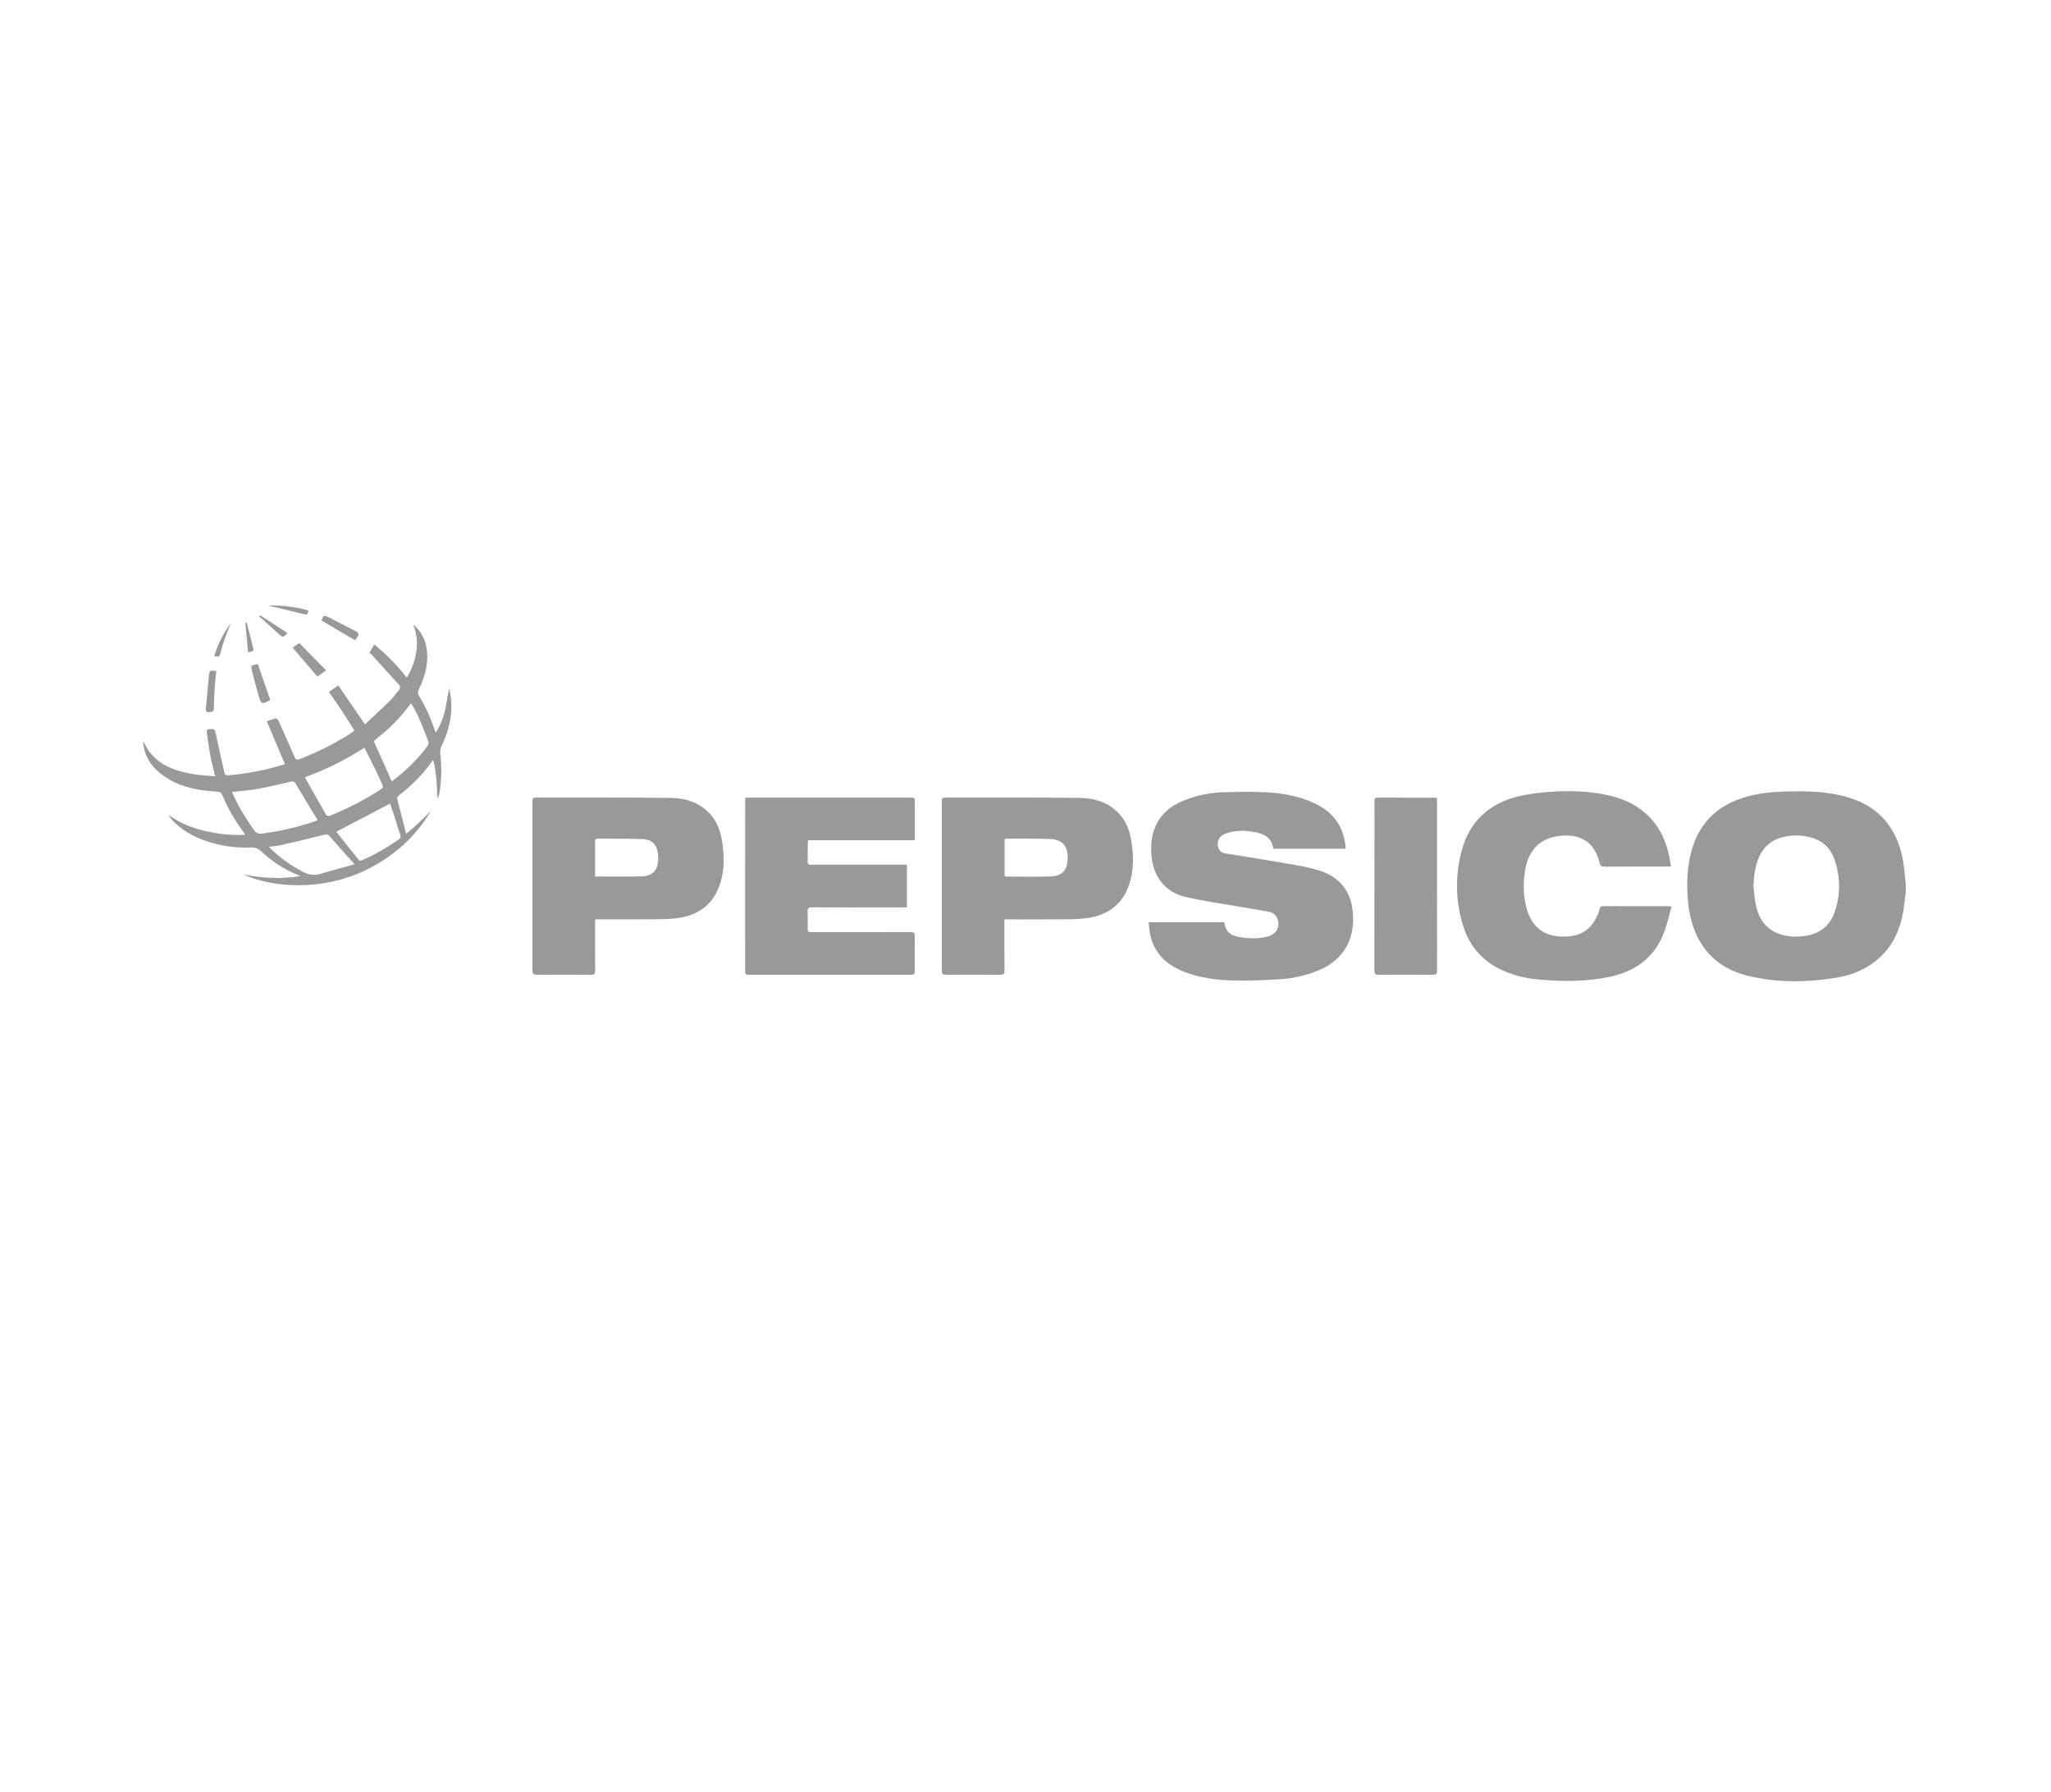<svg xmlns="http://www.w3.org/2000/svg" xmlns:xlink="http://www.w3.org/1999/xlink" id="Capa_1" x="0px" y="0px" viewBox="0 0 593 518" style="enable-background:new 0 0 593 518;" xml:space="preserve"><style type="text/css">	.st0{fill:#AFB2BA;}	.st1{fill:#EBAD2F;}	.st2{fill:#FBDA14;}	.st3{fill:#8A8A8A;}	.st4{fill:#A0A0A0;}	.st5{fill:#575757;}	.st6{fill:#717171;}	.st7{fill:#B9B9B9;}	.st8{fill:#3A3A3A;}	.st9{fill:#FFFFFF;}	.st10{fill:#979A99;}	.st11{fill:#2974B1;}</style><g id="YIQuV9.tif">	<g>		<path class="st10" d="M551,257.88c-0.22,1.74-0.38,3.5-0.66,5.23c-0.97,5.92-3.34,11.08-8.22,14.84c-3.24,2.51-6.97,4-10.95,4.66   c-8.4,1.38-16.85,1.55-25.2-0.36c-6.85-1.57-12.25-5.22-15.36-11.76c-1.56-3.29-2.29-6.79-2.61-10.39   c-0.35-4.04-0.24-8.06,0.57-12.05c1.9-9.46,7.53-15.38,16.84-17.85c3.47-0.92,7.01-1.29,10.57-1.38   c5.23-0.14,10.47-0.12,15.62,0.99c6.07,1.31,11.33,3.94,14.89,9.28c2.39,3.58,3.54,7.59,4.03,11.81c0.17,1.44,0.31,2.89,0.46,4.33   C551,256.11,551,256.99,551,257.88z M506.98,256.05c0.18,1.65,0.25,3.32,0.55,4.94c0.73,4.02,2.57,7.31,6.59,8.89   c2.41,0.94,4.94,1.04,7.52,0.71c4.37-0.55,7.39-2.82,8.82-6.95c1.74-5.03,1.67-10.15-0.06-15.17c-1.13-3.28-3.45-5.46-6.86-6.39   c-2.27-0.61-4.55-0.72-6.86-0.34c-3.66,0.6-6.43,2.43-8.02,5.87C507.42,250.29,507.09,253.13,506.98,256.05z"></path>		<path class="st10" d="M389.04,245.34c-6.96,0-13.89,0-20.9,0c-0.45-3.45-3.02-4.44-5.95-4.89c-2.75-0.43-5.49-0.45-8.11,0.66   c-1.6,0.67-2.3,2.12-1.91,3.71c0.26,1.09,0.97,1.71,2.03,1.88c4.65,0.77,9.31,1.47,13.95,2.28c4.27,0.75,8.6,1.31,12.75,2.51   c5.21,1.5,8.97,4.85,9.98,10.47c1.32,7.38-1,14.81-9.25,18.38c-3.69,1.59-7.54,2.51-11.52,2.74c-4.44,0.26-8.89,0.47-13.34,0.37   c-4.99-0.1-9.95-0.74-14.65-2.62c-5.16-2.07-8.7-5.58-9.68-11.24c-0.17-0.96-0.22-1.94-0.34-3.01c7.35,0,14.6,0,21.85,0   c0.52,3.13,1.91,3.94,4.99,4.4c2.5,0.37,5.02,0.41,7.49-0.22c2.43-0.62,3.61-2.48,3.05-4.7c-0.35-1.4-1.32-2.23-2.67-2.49   c-2.8-0.54-5.61-0.95-8.42-1.45c-5.31-0.93-10.67-1.65-15.89-2.9c-5.64-1.35-9.06-5.94-9.58-11.7c-0.27-3-0.04-5.9,1.17-8.66   c1.88-4.27,5.44-6.54,9.66-8.01c3.26-1.13,6.64-1.73,10.08-1.82c4.11-0.11,8.23-0.21,12.32,0.02c4.75,0.27,9.43,1.08,13.81,3.12   c5.46,2.53,8.56,6.71,9.08,12.74C389.05,245.03,389.04,245.16,389.04,245.34z"></path>		<path class="st10" d="M483.11,250.47c-0.45,0.02-0.78,0.05-1.12,0.05c-6.02,0-12.03-0.02-18.05,0.02   c-0.9,0.01-1.25-0.23-1.47-1.16c-1.37-5.88-5.58-8.42-11.4-7.75c-3.13,0.36-5.85,1.46-7.78,4.07c-1.36,1.84-2.04,3.96-2.38,6.2   c-0.57,3.8-0.47,7.58,0.65,11.27c1.86,6.1,6.6,8.11,12.33,7.49c4.75-0.51,7.3-3.49,8.59-7.81c0.16-0.53,0.28-0.9,0.97-0.9   c6.36,0.02,12.71,0.01,19.07,0.02c0.16,0,0.32,0.04,0.78,0.1c-0.68,2.42-1.22,4.79-2.02,7.06c-2.73,7.68-8.5,11.76-16.25,13.34   c-6.79,1.38-13.63,1.29-20.49,0.66c-3.44-0.32-6.76-1.12-9.91-2.52c-5.72-2.54-9.62-6.78-11.52-12.73   c-2.33-7.32-2.46-14.75-0.44-22.15c2.27-8.32,7.89-13.38,16.12-15.46c3.13-0.79,6.41-1.15,9.64-1.38   c5.36-0.37,10.73-0.21,16.02,0.89c4.22,0.88,8.11,2.49,11.37,5.38c4.02,3.56,6.05,8.17,6.99,13.34   C482.92,249.15,483,249.77,483.11,250.47z"></path>		<path class="st10" d="M215.53,230.59c0.44,0,0.84,0,1.24,0c15.47,0,30.93,0,46.4,0c1.31,0,1.31,0,1.32,1.34c0,3.26,0,6.52,0,9.78   c0,0.36,0,0.73,0,1.2c-10.34,0-20.55,0-30.84,0c-0.05,0.35-0.11,0.61-0.11,0.86c-0.01,1.77,0.02,3.53-0.02,5.3   c-0.02,0.73,0.25,0.96,0.95,0.92c0.88-0.04,1.77-0.01,2.65-0.01c7.95,0,15.91,0,23.86,0c0.4,0,0.8,0,1.24,0c0,4.15,0,8.17,0,12.34   c-0.43,0-0.82,0-1.22,0c-8.74,0-17.47,0.02-26.21-0.02c-1.05-0.01-1.35,0.3-1.29,1.32c0.08,1.63,0.05,3.26,0.01,4.89   c-0.02,0.7,0.23,0.97,0.93,0.96c1.43-0.03,2.86-0.01,4.28-0.01c8.16,0,16.32,0.02,24.47-0.02c1.04-0.01,1.33,0.29,1.31,1.32   c-0.06,3.33-0.05,6.65-0.01,9.98c0.01,0.8-0.25,1.06-1.05,1.06c-15.67-0.02-31.34-0.01-47.01-0.01c-0.62,0-1-0.07-1-0.87   c0.02-16.6,0.02-33.21,0.02-49.81C215.46,230.99,215.49,230.89,215.53,230.59z"></path>		<path class="st10" d="M290.41,265.78c0,0.57,0,0.97,0,1.37c0,4.48-0.02,8.96,0.02,13.45c0.01,0.86-0.17,1.2-1.11,1.19   c-5.3-0.04-10.61-0.03-15.91-0.01c-0.84,0-1.11-0.26-1.11-1.11c0.02-16.37,0.02-32.73,0-49.1c0-0.74,0.2-1,0.98-1   c12.95,0.03,25.9-0.05,38.85,0.09c4.37,0.05,8.46,1.28,11.55,4.7c1.91,2.11,2.88,4.66,3.35,7.4c0.73,4.25,0.87,8.5-0.47,12.68   c-1.86,5.8-5.97,8.98-11.87,9.91c-2,0.31-4.05,0.39-6.08,0.41c-5.61,0.05-11.22,0.02-16.83,0.02   C291.37,265.78,290.97,265.78,290.41,265.78z M290.46,253.28c0.14,0.07,0.2,0.12,0.26,0.12c4.31,0.01,8.63,0.12,12.93-0.03   c3.04-0.11,4.57-1.36,4.91-3.9c0.53-3.91-0.5-6.79-5.15-6.94c-4.1-0.13-8.21-0.06-12.32-0.08c-0.2,0-0.39,0.07-0.64,0.12   C290.46,246.14,290.46,249.7,290.46,253.28z"></path>		<path class="st10" d="M172.06,265.78c0,0.53,0,0.93,0,1.33c0,4.48-0.02,8.96,0.02,13.44c0.01,0.91-0.21,1.25-1.18,1.24   c-5.23-0.04-10.47-0.03-15.7-0.01c-0.87,0-1.26-0.18-1.26-1.18c0.03-16.3,0.02-32.59,0.01-48.89c0-0.67,0.02-1.14,0.95-1.14   c13.02,0.04,26.04-0.05,39.05,0.1c4.25,0.05,8.25,1.29,11.29,4.58c1.98,2.14,2.98,4.75,3.46,7.57c0.74,4.29,0.86,8.58-0.53,12.77   c-1.88,5.69-5.96,8.84-11.78,9.75c-2.1,0.33-4.26,0.39-6.39,0.41c-5.54,0.05-11.08,0.02-16.62,0.02   C172.99,265.78,172.59,265.78,172.06,265.78z M172.06,253.39c4.62,0,9.06,0.08,13.5-0.04c2.11-0.06,3.98-0.92,4.52-3.23   c0.26-1.09,0.3-2.3,0.14-3.42c-0.36-2.63-1.84-4.05-4.47-4.13c-4.31-0.14-8.62-0.09-12.93-0.13c-0.55-0.01-0.78,0.2-0.77,0.78   c0.03,1.25,0.01,2.51,0.01,3.76C172.06,249.08,172.06,251.18,172.06,253.39z"></path>		<path class="st10" d="M62.2,224.42c-0.52-2.23-1.03-4.16-1.4-6.12c-0.4-2.09-0.68-4.21-0.97-6.32c-0.07-0.49-0.27-1.11,0.62-1.2   c1.38-0.14,1.67,0.04,1.88,1.03c0.81,3.8,1.66,7.6,2.51,11.39c0.11,0.49,0.24,0.98,0.97,0.93c5.63-0.44,11.13-1.51,16.58-3.22   c-1.75-4.14-3.48-8.2-5.26-12.4c1.02-0.34,1.84-0.65,2.68-0.84c0.18-0.04,0.57,0.36,0.69,0.63c1.58,3.49,3.14,6.99,4.66,10.5   c0.35,0.8,0.71,0.94,1.53,0.62c5.15-1.99,10.06-4.43,14.7-7.42c0.26-0.17,0.51-0.34,0.76-0.52c0.08-0.06,0.13-0.15,0.3-0.34   c-1.16-1.82-2.31-3.69-3.52-5.52c-1.22-1.84-2.49-3.63-3.81-5.55c0.85-0.61,1.66-1.2,2.68-1.94c2.55,3.73,5.05,7.38,7.72,11.27   c2.41-2.26,4.83-4.48,7.18-6.77c0.9-0.87,1.6-1.94,2.44-2.87c0.62-0.69,0.74-1.25,0.05-1.99c-2.6-2.82-5.15-5.68-7.73-8.52   c-0.18-0.2-0.42-0.33-0.66-0.52c0.49-0.83,0.92-1.56,1.41-2.4c3.52,2.81,6.59,5.94,9.39,9.59c1.51-2.41,2.36-4.9,2.77-7.55   c0.42-2.69,0.1-5.31-0.92-7.86c2.1,1.78,3.4,4.02,3.86,6.71c0.73,4.25-0.34,8.21-2.18,11.99c-0.37,0.75-0.4,1.29,0.05,2.03   c1.88,3.04,3.35,6.27,4.46,9.68c0.08,0.24,0.19,0.48,0.36,0.89c1.26-2.06,2.12-4.11,2.62-6.27c0.5-2.15,0.76-4.36,1.27-6.6   c0.2,1.31,0.5,2.61,0.58,3.93c0.28,4.51-0.87,8.72-2.8,12.78c-0.34,0.71-0.48,1.63-0.38,2.42c0.47,3.8,0.39,7.58-0.28,11.35   c-0.09,0.48-0.25,0.96-0.54,1.43c-0.13-3.66-0.29-7.3-1.13-10.85c-0.11-0.08-0.22-0.15-0.34-0.23c-0.09,0.21-0.15,0.44-0.28,0.63   c-2.62,3.59-5.72,6.72-9.24,9.42c-0.61,0.47-0.72,0.88-0.52,1.62c0.85,3.13,1.62,6.29,2.46,9.59c2.6-2.01,4.9-4.31,7.17-6.65   c-4.58,7.83-11.13,13.49-19.28,17.36c-12.48,5.93-26.68,4.82-34.86,1.1c5.45,1.01,10.91,1.35,16.44,0.42   c-0.51-0.22-1.03-0.43-1.54-0.65c-3.65-1.58-6.93-3.75-9.8-6.49c-0.89-0.84-1.77-1.16-2.98-1.11c-4.63,0.17-9.15-0.51-13.51-2.07   c-3.53-1.27-6.71-3.11-9.29-5.88c-0.4-0.43-0.74-0.93-1.03-1.5c3.16,2.37,6.71,3.76,10.49,4.65c3.78,0.89,7.61,1.3,11.63,1.12   c-0.16-0.31-0.24-0.53-0.37-0.7c-2.51-3.28-4.56-6.83-6.13-10.64c-0.38-0.93-0.91-1.1-1.82-1.15c-5.59-0.32-10.98-1.4-15.61-4.83   c-2.8-2.07-4.78-4.7-5.39-8.21c-0.09-0.5-0.1-1-0.17-1.7c2.67,6.26,7.93,8.47,13.86,9.59C57.47,224.1,59.76,224.17,62.2,224.42z    M105.36,216.14c-5.46,3.56-11.13,6.33-17.08,8.52c0.03,0.22,0.02,0.33,0.07,0.41c1.97,3.52,3.94,7.04,5.96,10.53   c0.12,0.21,0.71,0.35,0.97,0.25c5.24-2.1,10.25-4.65,14.96-7.77c0.56-0.37,0.56-0.72,0.3-1.26c-0.66-1.37-1.24-2.78-1.91-4.15   C107.59,220.52,106.49,218.39,105.36,216.14z M67.09,228.96c0.19,0.44,0.32,0.78,0.48,1.12c1.65,3.51,3.65,6.81,5.94,9.95   c0.64,0.88,1.31,1.08,2.31,0.95c4.52-0.58,8.95-1.6,13.31-2.91c0.9-0.27,1.77-0.6,2.72-0.93c-0.21-0.36-0.34-0.6-0.48-0.83   c-1.95-3.22-3.93-6.42-5.83-9.68c-0.44-0.75-0.82-0.82-1.61-0.63c-3.13,0.75-6.26,1.49-9.42,2.06   C72.1,228.49,69.66,228.66,67.09,228.96z M118.95,203.39c-0.19,0.11-0.27,0.13-0.31,0.18c-2.86,3.92-6.27,7.3-10.13,10.24   c-0.47,0.36-0.38,0.66-0.17,1.11c1.37,2.98,2.71,5.98,4.05,8.98c0.29,0.64,0.54,1.29,0.81,1.95c0.17-0.08,0.28-0.1,0.36-0.16   c3.84-2.95,7.33-6.25,10.15-10.21c0.21-0.29,0.25-0.85,0.12-1.19c-0.88-2.31-1.77-4.61-2.77-6.87   C120.46,206.04,119.66,204.74,118.95,203.39z M112.75,232.32c-5.2,2.72-10.25,5.37-15.52,8.13c2.12,2.68,4.32,5.46,6.55,8.21   c0.13,0.16,0.63,0.15,0.87,0.05c3.76-1.67,7.31-3.7,10.67-6.08c0.49-0.35,0.63-0.66,0.42-1.26c-0.66-1.95-1.24-3.93-1.87-5.89   C113.5,234.36,113.09,233.27,112.75,232.32z M102.5,249.86c-0.43-0.49-0.58-0.67-0.73-0.84c-2.14-2.4-4.31-4.78-6.41-7.22   c-0.5-0.58-0.89-0.68-1.63-0.49c-4.16,1.05-8.34,2.05-12.53,3.01c-1.06,0.24-2.17,0.3-3.42,0.47c0.31,0.35,0.45,0.53,0.61,0.69   c2.74,2.56,5.73,4.75,9.07,6.49c1.67,0.87,3.26,1.25,5.12,0.68C95.78,251.66,99.02,250.83,102.5,249.86z"></path>		<path class="st10" d="M415.48,230.68c0,0.44,0,0.78,0,1.12c0,16.23-0.01,32.47,0.03,48.7c0,1.07-0.31,1.3-1.31,1.29   c-5.2-0.04-10.4-0.04-15.61,0c-0.92,0.01-1.22-0.25-1.21-1.2c0.03-16.3,0.02-32.6,0.02-48.9c0-0.6-0.06-1.11,0.85-1.1   c5.51,0.03,11.02,0.02,16.52,0.02C414.97,230.6,415.16,230.64,415.48,230.68z"></path>		<path class="st10" d="M94.28,193.8c-0.97,0.69-1.7,1.22-2.5,1.79c-2.41-2.8-4.76-5.54-7.19-8.37c0.57-0.4,1.15-0.79,1.93-1.33   C89.06,188.48,91.6,191.08,94.28,193.8z"></path>		<path class="st10" d="M78.15,202.38c-2.48,1.31-2.63,1.28-3.36-1.22c-0.67-2.3-1.28-4.62-1.87-6.95   c-0.47-1.85-0.38-1.93,1.64-2.19C75.75,195.45,76.94,198.89,78.15,202.38z"></path>		<path class="st10" d="M62.55,194.04c-0.15,1.4-0.33,2.74-0.42,4.08c-0.14,2.23-0.29,4.47-0.3,6.7c-0.01,1.27-0.91,0.94-1.55,1.04   c-0.77,0.12-0.78-0.47-0.74-1c0.29-3.27,0.55-6.54,0.9-9.8C60.59,193.77,60.88,193.67,62.55,194.04z"></path>		<path class="st10" d="M102.68,185.11c-3.29-1.94-6.49-3.83-9.71-5.73c0.49-1.48,0.67-1.62,2.14-0.89   c2.61,1.29,5.16,2.69,7.76,3.99c0.92,0.46,0.98,0.97,0.42,1.72C103.06,184.53,102.85,184.87,102.68,185.11z"></path>		<path class="st10" d="M75.22,177.88c2.62,1.69,5.23,3.39,7.87,5.1c-1.13,1.35-1.35,1.35-2.42,0.37c-1.67-1.54-3.36-3.05-5.05-4.57   c-0.22-0.19-0.48-0.33-0.72-0.5C75.01,178.14,75.11,178.01,75.22,177.88z"></path>		<path class="st10" d="M77.52,175.07c3.95-0.13,7.83,0.33,11.63,1.42c-0.21,1.26-0.36,1.29-1.48,1.01   c-3.04-0.78-6.11-1.48-9.16-2.21C78.17,175.21,77.84,175.14,77.52,175.07z"></path>		<path class="st10" d="M66.72,180.17c-0.61,1.56-1.26,3.11-1.81,4.69c-0.45,1.28-0.79,2.59-1.16,3.89   c-0.34,1.19-0.39,1.23-1.82,0.94C62.99,186.24,64.56,183.07,66.72,180.17z"></path>		<path class="st10" d="M71.73,188.54c-0.27-2.89-0.54-5.69-0.8-8.5c0.1-0.03,0.21-0.06,0.31-0.08c0.1,0.25,0.22,0.49,0.28,0.75   c0.53,2.06,1.04,4.12,1.58,6.18C73.47,188.26,73.46,188.28,71.73,188.54z"></path>	</g></g></svg>